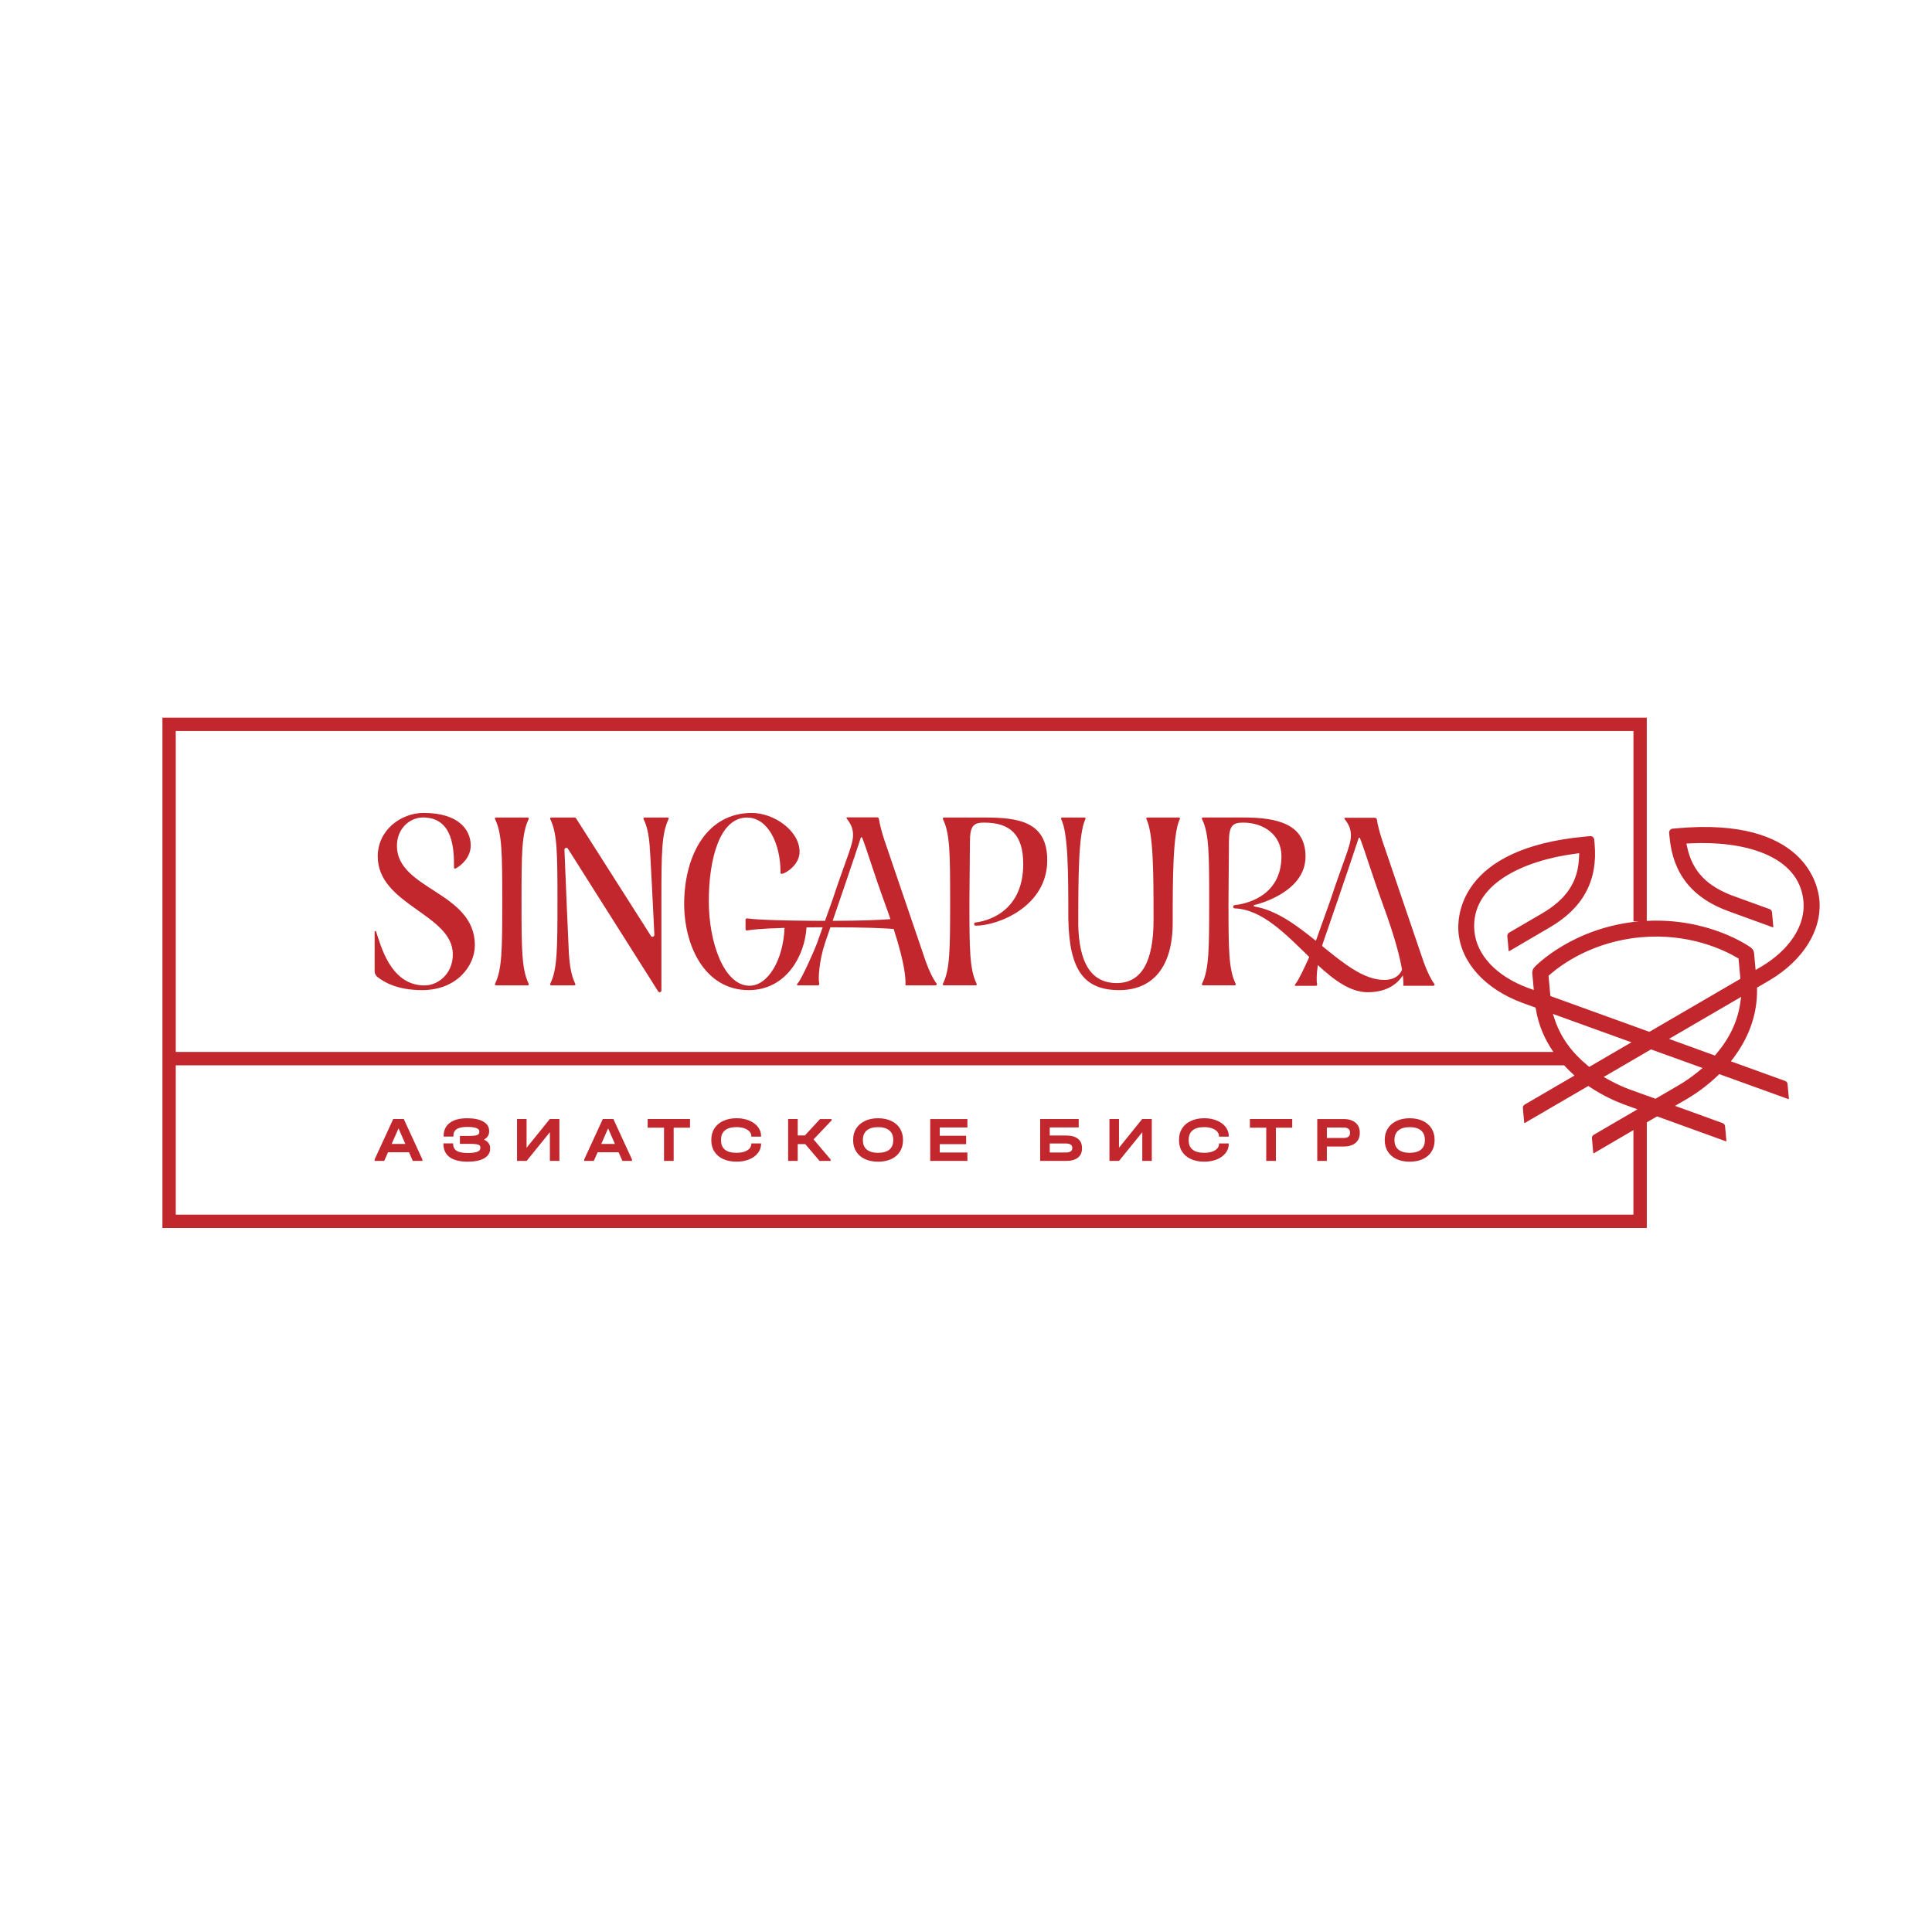 <?xml version="1.0" encoding="UTF-8"?> <!-- Generator: Adobe Illustrator 27.6.1, SVG Export Plug-In . SVG Version: 6.00 Build 0) --> <svg xmlns="http://www.w3.org/2000/svg" xmlns:xlink="http://www.w3.org/1999/xlink" id="Слой_1" x="0px" y="0px" viewBox="0 0 1080 1080" style="enable-background:new 0 0 1080 1080;" xml:space="preserve"> <style type="text/css"> .st0{fill:#C1272D;} .st1{fill:#ED1C24;} .st2{fill:#0071BC;} .st3{fill:#96000B;} .st4{fill:#A67C52;} .st5{fill:#F9D319;} .st6{fill:none;stroke:#000000;stroke-width:5;stroke-miterlimit:10;} .st7{fill:#1D1D1B;} .st8{fill:#662482;} .st9{fill:none;stroke:#C1272D;stroke-width:13;stroke-linecap:round;stroke-linejoin:round;stroke-miterlimit:10;} </style> <path class="st0" d="M222.78,630.76l3.81,8.7h-7.64L222.78,630.76z M219.81,625.55l-10.39,22.58v0.82h5.36l2.14-4.84h11.71 l2.13,4.84h5.35v-0.82l-10.39-22.58H219.81z M307.35,625.55l-12.99,16.07v-16.07h-5.32v23.41h5.35l13-16.05v16.05h5.32v-23.41 H307.35z M339.94,630.76l3.81,8.7h-7.63L339.94,630.76z M336.97,625.55l-10.39,22.58v0.82h5.36l2.14-4.84h11.71l2.14,4.84h5.35 v-0.82l-10.39-22.58H336.97z M362.05,625.55v4.82h9.14v18.58h5.39v-18.58h9.14v-4.82H362.05z M458.41,625.55l-8.45,9.17h-4.03v-9.17 h-5.36v23.41h5.36v-9.4h4.21l8,9.4h6.17v-0.82l-9.52-11.23l10.03-10.54v-0.81H458.41z M519.99,625.55v23.41h20.79v-4.7h-15.45v-4.67 h14.75v-4.69h-14.75v-4.63h15.45v-4.71H519.99z M586.82,639.22h8.99c1.14,0,2.03,0.21,2.67,0.6c0.63,0.4,0.93,0.98,0.93,1.7v0.4 c0,0.74-0.3,1.31-0.93,1.73c-0.63,0.43-1.53,0.62-2.67,0.62h-8.99V639.22z M581.46,625.55v23.41h14.47c2.86,0,5.06-0.59,6.58-1.79 c1.55-1.17,2.32-2.89,2.32-5.1v-0.43c0-2.23-0.76-3.93-2.31-5.11c-1.51-1.18-3.74-1.77-6.6-1.77h-9.11v-4.52h16.2v-4.69H581.46z M638.49,625.55l-12.97,16.07v-16.07h-5.33v23.41h5.36l13-16.05v16.05h5.31v-23.41H638.49z M698.7,625.55v4.82h9.14v18.58h5.39 v-18.58h9.14v-4.82H698.7z M741.72,630.29h9.33c1.17,0,2.08,0.25,2.69,0.71c0.62,0.44,0.92,1.13,0.92,2.01v0.38 c0,0.92-0.3,1.61-0.92,2.06c-0.62,0.47-1.53,0.69-2.69,0.69h-9.33V630.29z M736.36,625.55v23.41h5.36v-8.05h9.48 c2.76,0,4.93-0.67,6.53-1.99c1.59-1.35,2.39-3.16,2.39-5.51v-0.38c0-2.31-0.8-4.14-2.39-5.46c-1.59-1.33-3.77-2.01-6.53-2.01H736.36 z M251.41,627.7c-2.27,1.69-3.42,4.18-3.42,7.42v0.23h5.44v-0.23c0-1.8,0.6-3.09,1.84-3.92c1.22-0.81,3.19-1.24,5.87-1.24 c2.24,0,3.93,0.21,5.09,0.62c1.15,0.44,1.73,1.06,1.73,1.88v0.36c0,0.81-0.43,1.37-1.25,1.69c-0.82,0.33-2.31,0.48-4.43,0.48h-5.18 v4.43h5.35c1.61,0,2.85,0.05,3.7,0.18c0.88,0.12,1.5,0.33,1.84,0.62c0.36,0.32,0.54,0.71,0.54,1.24v0.36c0,1.81-2.32,2.71-6.95,2.71 c-2.89,0-4.98-0.4-6.29-1.22c-1.33-0.82-1.98-2.12-1.98-3.9v-0.26h-5.43v0.26c0,3.27,1.15,5.73,3.45,7.44 c2.32,1.7,5.69,2.54,10.1,2.54c3.94,0,7.04-0.63,9.25-1.9c2.21-1.28,3.31-3.05,3.31-5.33v-0.4c0-1.03-0.29-1.94-0.87-2.73 c-0.58-0.8-1.44-1.46-2.56-1.98c1.91-1.06,2.87-2.57,2.87-4.52v-0.4c0-2.19-1.09-3.9-3.24-5.14c-2.16-1.24-5.13-1.87-8.95-1.87 C256.96,625.11,253.67,625.97,251.41,627.7 M404.29,626.61c-2.16,0.98-3.79,2.38-4.93,4.18c-1.17,1.79-1.73,3.89-1.73,6.29v0.4 c0,2.39,0.56,4.49,1.73,6.28c1.14,1.8,2.78,3.2,4.93,4.16c2.13,0.98,4.62,1.46,7.45,1.46c2.61,0,4.96-0.43,7.06-1.26 c2.08-0.87,3.7-2.05,4.88-3.56c1.18-1.51,1.77-3.23,1.77-5.13v-0.25h-5.47v0.25c0,1.5-0.74,2.71-2.25,3.63 c-1.5,0.92-3.49,1.37-5.99,1.37c-2.87,0-5.04-0.59-6.5-1.76c-1.44-1.15-2.17-2.87-2.17-5.13v-0.54c0-2.25,0.74-3.96,2.2-5.14 c1.46-1.2,3.61-1.79,6.45-1.79c1.61,0,3.04,0.21,4.29,0.65c1.25,0.44,2.23,1.02,2.94,1.79c0.7,0.76,1.04,1.62,1.04,2.61v0.26h5.47 v-0.26c0-1.91-0.59-3.61-1.77-5.15c-1.18-1.51-2.8-2.71-4.88-3.56c-2.1-0.87-4.45-1.31-7.06-1.31 C408.91,625.11,406.42,625.6,404.29,626.61 M484.57,642.64c-1.47-1.2-2.2-2.91-2.2-5.14v-0.43c0-2.24,0.73-3.96,2.2-5.18 c1.46-1.21,3.55-1.81,6.29-1.81c2.71,0,4.8,0.6,6.25,1.81c1.47,1.22,2.2,2.94,2.2,5.18v0.43c0,2.23-0.71,3.94-2.14,5.14 c-1.46,1.18-3.55,1.79-6.31,1.79C488.11,644.43,486.02,643.83,484.57,642.64 M483.52,626.61c-2.1,0.98-3.72,2.38-4.88,4.19 s-1.73,3.92-1.73,6.31v0.33c0,2.41,0.58,4.51,1.73,6.31c1.15,1.81,2.78,3.22,4.87,4.18c2.09,0.98,4.55,1.46,7.35,1.46 c2.79,0,5.25-0.48,7.35-1.46c2.1-0.96,3.72-2.36,4.85-4.18c1.14-1.8,1.72-3.9,1.72-6.31v-0.33c0-2.39-0.58-4.49-1.72-6.31 c-1.13-1.81-2.75-3.22-4.85-4.19c-2.1-1-4.56-1.5-7.35-1.5C488.07,625.11,485.64,625.6,483.52,626.61 M665.73,626.61 c-2.14,0.98-3.79,2.38-4.93,4.18c-1.17,1.79-1.73,3.89-1.73,6.29v0.4c0,2.39,0.56,4.49,1.73,6.28c1.14,1.8,2.79,3.2,4.93,4.16 c2.14,0.98,4.63,1.46,7.45,1.46c2.63,0,4.99-0.43,7.06-1.26c2.08-0.87,3.7-2.05,4.88-3.56c1.18-1.51,1.77-3.23,1.77-5.13v-0.25 h-5.46v0.25c0,1.5-0.76,2.71-2.25,3.63c-1.5,0.92-3.5,1.37-6.01,1.37c-2.87,0-5.03-0.59-6.49-1.76c-1.46-1.15-2.19-2.87-2.19-5.13 v-0.54c0-2.25,0.74-3.96,2.2-5.14c1.47-1.2,3.61-1.79,6.45-1.79c1.61,0,3.05,0.21,4.3,0.65c1.24,0.44,2.23,1.02,2.93,1.79 c0.69,0.76,1.06,1.62,1.06,2.61v0.26h5.46v-0.26c0-1.91-0.59-3.61-1.77-5.15c-1.18-1.51-2.8-2.71-4.88-3.56 c-2.08-0.87-4.44-1.31-7.06-1.31C670.36,625.11,667.87,625.6,665.73,626.61 M781.73,642.64c-1.47-1.2-2.2-2.91-2.2-5.14v-0.43 c0-2.24,0.73-3.96,2.2-5.18c1.46-1.21,3.57-1.81,6.31-1.81c2.71,0,4.8,0.6,6.27,1.81c1.44,1.22,2.19,2.94,2.19,5.18v0.43 c0,2.23-0.73,3.94-2.16,5.14c-1.44,1.18-3.55,1.79-6.29,1.79C785.3,644.43,783.19,643.83,781.73,642.64 M780.7,626.61 c-2.1,0.98-3.74,2.38-4.89,4.19c-1.15,1.81-1.73,3.92-1.73,6.31v0.33c0,2.41,0.58,4.51,1.73,6.31c1.15,1.81,2.78,3.22,4.88,4.18 c2.09,0.98,4.54,1.46,7.35,1.46c2.8,0,5.24-0.48,7.35-1.46c2.08-0.96,3.7-2.36,4.84-4.18c1.15-1.8,1.72-3.9,1.72-6.31v-0.33 c0-2.39-0.56-4.49-1.72-6.31c-1.14-1.81-2.76-3.22-4.84-4.19c-2.12-1-4.55-1.5-7.35-1.5S782.8,625.6,780.7,626.61 M277.43,457 c-0.63,0-1.02,0.25-0.63,1.02c3.85,8.01,3.96,19.02,3.96,45.91c0,26.86-0.11,37.85-3.96,45.86c-0.38,0.78,0,1.03,0.63,1.03h17.41 c0.63,0,1.02-0.25,0.63-1.03c-3.83-8.01-3.94-19.01-3.94-45.86c0-26.88,0.11-37.89,3.94-45.91c0.38-0.77,0-1.02-0.63-1.02H277.43z M360.47,457c-0.63,0-1.02,0.25-0.65,1.02c1.83,3.79,2.82,8.22,3.34,14.68c0.48,5.95,2.08,38.21,2.63,49.86 c0.04,1.09-1.37,1.53-1.92,0.62l-41.8-65.66c-0.19-0.33-0.56-0.52-0.95-0.52h-12.81c-0.63,0-1.03,0.25-0.65,1.02 c3.85,8.01,3.96,19.02,3.96,45.91c0,26.86-0.11,37.85-3.96,45.86c-0.38,0.78,0.01,1.03,0.65,1.03h12.55c0.63,0,1.03-0.25,0.65-1.03 c-2.03-4.23-3.02-9.3-3.52-17.14c-0.34-5.83-1.94-45.01-2.46-57.63c-0.04-1.07,1.36-1.51,1.94-0.59l50.45,79.77 c0.54,0.82,1.81,0.45,1.81-0.52V503.9c0-26.87,0.1-37.86,3.94-45.88c0.37-0.77,0-1.02-0.65-1.02H360.47z M527.82,457 c-0.63,0-1.03,0.25-0.65,1.02c3.86,8.01,3.96,19.02,3.96,45.91c0,26.86-0.1,37.85-3.96,45.85c-0.38,0.78,0.01,1.03,0.65,1.03h17.4 c0.65,0,1.03-0.25,0.65-1.03c-3.85-8-3.96-18.99-3.96-45.82l0.29-33.47c0-8.92,2.12-10.65,7.92-10.65 c14.65,0,21.87,6.79,21.87,23.17c0,28.05-22.13,32.19-26.64,32.64c-0.45,0.04-0.8,0.43-0.8,0.89c0,0.49,0.38,0.91,0.89,0.92 c12.63,0,39.98-10.79,39.98-36.56c0-21.8-16.34-23.9-35.16-23.9H527.82z M641.55,457c-0.63,0-1.02,0.25-0.63,1.02 c3.82,8.01,3.92,29.45,3.92,56.35c0,23.34-6.84,35.17-20.56,35.17c-14.21,0-21.29-11.06-21.56-33.66l0.04,0.03 c0-25.4,0.1-49.88,3.93-57.89c0.37-0.77,0-1.02-0.63-1.02H593.9c-0.62,0-1.02,0.25-0.63,1.02c3.82,8.01,3.93,29.45,3.93,56.35 l0.03,0.01c0.59,28,8.85,39.1,28.4,39.1c19.12,0,29.91-13.36,29.91-37.58c0-25.4,0.1-49.88,3.92-57.89 c0.38-0.77-0.01-1.02-0.63-1.02H641.55z M739.05,528.79c0.15-0.45,0.25-0.91,0.4-1.36c0.19-0.54,14.27-41.23,19.97-58.7 c0.19-0.6,0.65-0.63,0.87-0.04c2.82,7.19,6.28,19.12,12.93,37.38c6.75,18.49,9.43,29.45,10.51,35.94c-0.66,1.84-2.93,5.77-9.99,5.77 C762.39,547.78,751.04,538.55,739.05,528.79 M672.63,457c-0.63,0-1.02,0.25-0.63,1.02c3.85,8.01,3.94,19.02,3.94,45.91 c0,26.86-0.1,37.85-3.94,45.85c-0.38,0.78,0,1.03,0.63,1.03h17.41c0.63,0,1-0.25,0.63-1.03c-3.85-8-3.94-18.99-3.94-45.82 l0.26-33.47c0-8.92,2.12-10.65,7.92-10.65c11.44,0,21.43,6.79,21.43,18.77c0,23.49-21.69,26.91-26.18,27.36 c-0.45,0.07-0.81,0.45-0.81,0.92c0,0.49,0.38,0.89,0.88,0.91c15.39,0.54,28.66,14.58,41.66,27.16c-2.69,6.05-6.14,13.19-7.48,14.73 c-0.63,0.73-0.96,1.39,0.03,1.39h11.11c0.74,0,0.84-0.65,0.67-1.32c-0.33-1.29-0.27-5.28,0.45-10.27 c9.09,8.4,18.16,15.17,27.87,15.17c9.1,0,15.74-3.35,19.67-9.43c0.26,2.3,0.27,3.75,0.29,4.6c0,0.69-0.29,1.24,0.41,1.24h16.26 c0.44,0,1.11-0.45,0.59-1.15c-1.81-2.35-3.9-6.57-5.95-12.22l-23.24-68.23c-1.42-4.36-2.54-8.78-2.82-10.97 c-0.1-0.77-0.36-1.35-1.17-1.35h-16.52c-0.66,0-0.71,0.27-0.34,0.78c1.68,2.28,4.7,6.03,2.89,13.25 c-1.68,6.62-4.76,13.39-10.87,31.91c-0.22,0.71-6.65,18.55-8.16,22.83c-10.79-8.71-22.11-17.17-34.43-19.2 c-0.19-0.01-0.34-0.18-0.34-0.37c0-0.18,0.12-0.34,0.3-0.4c3.13-0.74,28.68-7.52,28.68-27.13c0-18.28-15.9-21.84-34.72-21.84H672.63 z M211.16,478.72c0,27.21,41.97,32.27,41.97,54.74c0,11.23-8.54,17.41-15.82,17.41c-19.28,0-24.57-22.99-27.1-30.17 c-0.15-0.43-0.78-0.27-0.78,0.18v22.13c0,1.32,0.71,2.52,1.76,3.28c3.16,2.36,10.29,7.19,24.77,7.19c19.5,0,29.48-13.65,29.48-25.11 c0-29.93-43.56-30.99-43.56-55.55c0-9.61,7.16-15.85,14.58-15.85c17.22,0,17.33,18.58,17.33,27.89c0,0.74,0.43,0.87,1.09,0.52 c3.44-1.86,8.25-6.42,8.25-12.7c0-8.96-6.94-18.25-26.28-18.25C224.09,454.43,211.16,464.03,211.16,478.72 M481.14,468.45 c0.19-0.59,0.63-0.63,0.87-0.04c2.82,7.2,6.27,19.12,12.92,37.38c1.06,2.87,1.97,5.5,2.82,8.01c-6.14,0.48-16.18,0.92-32.28,0.95 C470.12,501.18,477.41,479.89,481.14,468.45 M382.46,503.95c-0.4,23.93,11.12,49.53,36.04,49.53c21.32,0,31.5-19.74,32.34-35.06 c2.79-0.03,5.81-0.05,9.04-0.07c-1.53,4.33-2.85,7.93-2.94,8.26c-1.39,4.11-8.71,20.38-10.82,22.82c-0.63,0.71-0.98,1.39,0.01,1.39 h11.13c0.71,0,0.82-0.66,0.65-1.33c-0.56-2.23-0.07-12.33,3.27-22.33c0.04-0.14,1.24-3.61,3.02-8.8c18.65,0,29.29,0.47,35.36,0.93 c6.53,20.23,6.61,27.72,6.62,30.29c0.01,0.67-0.3,1.24,0.43,1.24h16.27c0.43,0,1.11-0.47,0.56-1.17c-1.81-2.35-3.89-6.54-5.94-12.2 l-23.26-68.24c-1.42-4.34-2.53-8.77-2.82-10.94c-0.08-0.78-0.34-1.37-1.15-1.37h-16.53c-0.65,0-0.7,0.27-0.33,0.78 c1.66,2.3,4.7,6.03,2.89,13.25c-1.68,6.62-4.76,13.4-10.87,31.91c-0.12,0.41-2.19,6.14-4.25,11.92 c-31.19-0.07-40.96-0.99-43.58-1.37c-0.43-0.05-0.84,0.29-0.84,0.76v5.24c0,0.47,0.43,0.84,0.91,0.74c1.8-0.34,7.05-1.04,20.89-1.44 c-0.69,17.87-9.25,32.34-19.59,32.34c-14.2,0-22.75-24.12-22.75-47.27c0-23.52,6.12-46.74,21.3-46.74 c11.96,0,18.79,14.84,18.79,30.48c0,0.84,0.15,1.02,0.65,0.99c1.99-0.07,10.01-4.88,10.01-12.33c0-11.77-14.32-21.72-26.65-21.72 C394.8,454.43,382.89,478.42,382.46,503.95 M98.25,595.52h776.1c0.88,0.95,1.76,1.88,2.69,2.79c0.3,0.29,0.59,0.58,0.89,0.84 l2.23,2.08l-27.83,16.22c-0.71,0.38-1.1,1.17-1.03,1.98l0.73,8.11c0,0.04,0.01,0.12,0.14,0.19c0.11,0.07,0.21,0.01,0.23,0 l35.46-20.66l0.96,0.63c7.37,4.88,14.27,7.9,18.79,9.61l7.75,2.8l-24.44,14.25c-0.7,0.4-1.1,1.17-1.02,1.98l0.74,8.11 c0,0.04,0,0.14,0.12,0.21c0.12,0.07,0.21,0,0.23,0l22.1-12.91V679H98.25V595.52z M910.7,608.9c-2.61-0.98-6.68-2.67-11.37-5.28 l-2.87-1.58l26.46-15.42l28.81,10.4l-2.53,2.1c-4.16,3.38-7.82,5.76-10.17,7.17h-0.01l-13.59,7.92L910.7,608.9z M887.41,595.57 c-8.78-7.2-14.87-15.64-18.1-25.11l-1.24-3.67l43.91,15.87L888.4,596.4L887.41,595.57z M932.98,580.75l40.35-23.5l-0.59,3.85 c-1.46,9.88-5.94,19.3-13.26,27.96l-0.85,0.99L932.98,580.75z M866.68,556.79l-1.04-11.34l0.73-0.63 c6.25-5.46,23.72-18.44,50.88-20.89c26.94-2.43,46.59,7.17,53.79,11.42l0.81,0.48l1.04,11.34l-50.88,29.63L866.68,556.79z M98.25,408.64h814.86v106.38h3.33c-37.11,3.37-57.79,24.71-58.66,25.61c-0.88,0.95-1.33,2.21-1.22,3.49l0.85,9.3l-3.44-1.24 c-17.43-6.49-28.57-18.33-29.78-31.71c-2.38-26.14,27.58-39.47,56.41-43.23l2.19-0.29l-0.1,2.2c-0.49,13.79-7,23.57-21.11,31.72 l-17.98,10.49c-0.67,0.4-1.06,1.17-1,1.95l0.74,8.16c0,0.04,0.01,0.15,0.14,0.21c0.11,0.07,0.21,0.01,0.23,0l22.32-13.08 c18.93-10.93,27.23-26.28,25.36-46.94l-0.21-2.31c-0.07-0.56-0.33-1.1-0.77-1.47c-0.44-0.36-1.02-0.55-1.57-0.48l-2.32,0.21 c-71.81,6.5-71.94,45.86-71.22,53.68c1.54,16.85,14.83,31.54,35.58,39.27l7.53,2.71l0.18,1.09c1.46,8.55,4.76,16.47,9.76,23.69 H98.25V408.64z M90.8,401.19v285.27h829.77V627.4l5.75-3.34l38.41,13.91c0.03,0,0.14,0.04,0.25-0.05c0.1-0.07,0.08-0.18,0.08-0.21 l-0.73-8.12c-0.07-0.78-0.6-1.5-1.36-1.76l-26.61-9.65l7.2-4.19c4.1-2.45,10.32-6.64,16.7-12.75l0.82-0.8l38.59,13.94 c0.03,0.01,0.12,0.07,0.23-0.03c0.11-0.08,0.1-0.18,0.1-0.22l-0.74-8.12c-0.07-0.8-0.6-1.48-1.36-1.76l-30.31-10.95l1.73-2.31 c0.27-0.36,0.55-0.73,0.81-1.1c8.15-11.41,12.22-23.76,12.07-36.72l-0.01-1.09l6.97-4.05c18.98-11.31,29.41-28.15,27.89-45 c-0.7-7.82-7.86-46.51-79.72-40.01l-2.3,0.21c-0.58,0.07-1.1,0.33-1.46,0.77c-0.38,0.44-0.56,1-0.51,1.57l0.22,2.32 c1.87,20.66,12.78,34.28,33.36,41.63l24.33,8.85c0.04,0,0.12,0.03,0.23-0.05c0.11-0.07,0.1-0.19,0.1-0.21l-0.74-8.16 c-0.07-0.81-0.6-1.48-1.36-1.76l-19.56-7.09c-15.34-5.48-23.5-13.92-26.46-27.41l-0.47-2.14l2.2-0.11 c29-1.48,60.86,6.24,63.24,32.41c1.21,13.35-7.59,26.99-23.53,36.49l-3.22,1.88l-0.85-9.32c-0.11-1.28-0.77-2.45-1.81-3.22 c-0.96-0.7-23.45-16.66-58.18-14.9V401.19H90.8z"></path> </svg> 